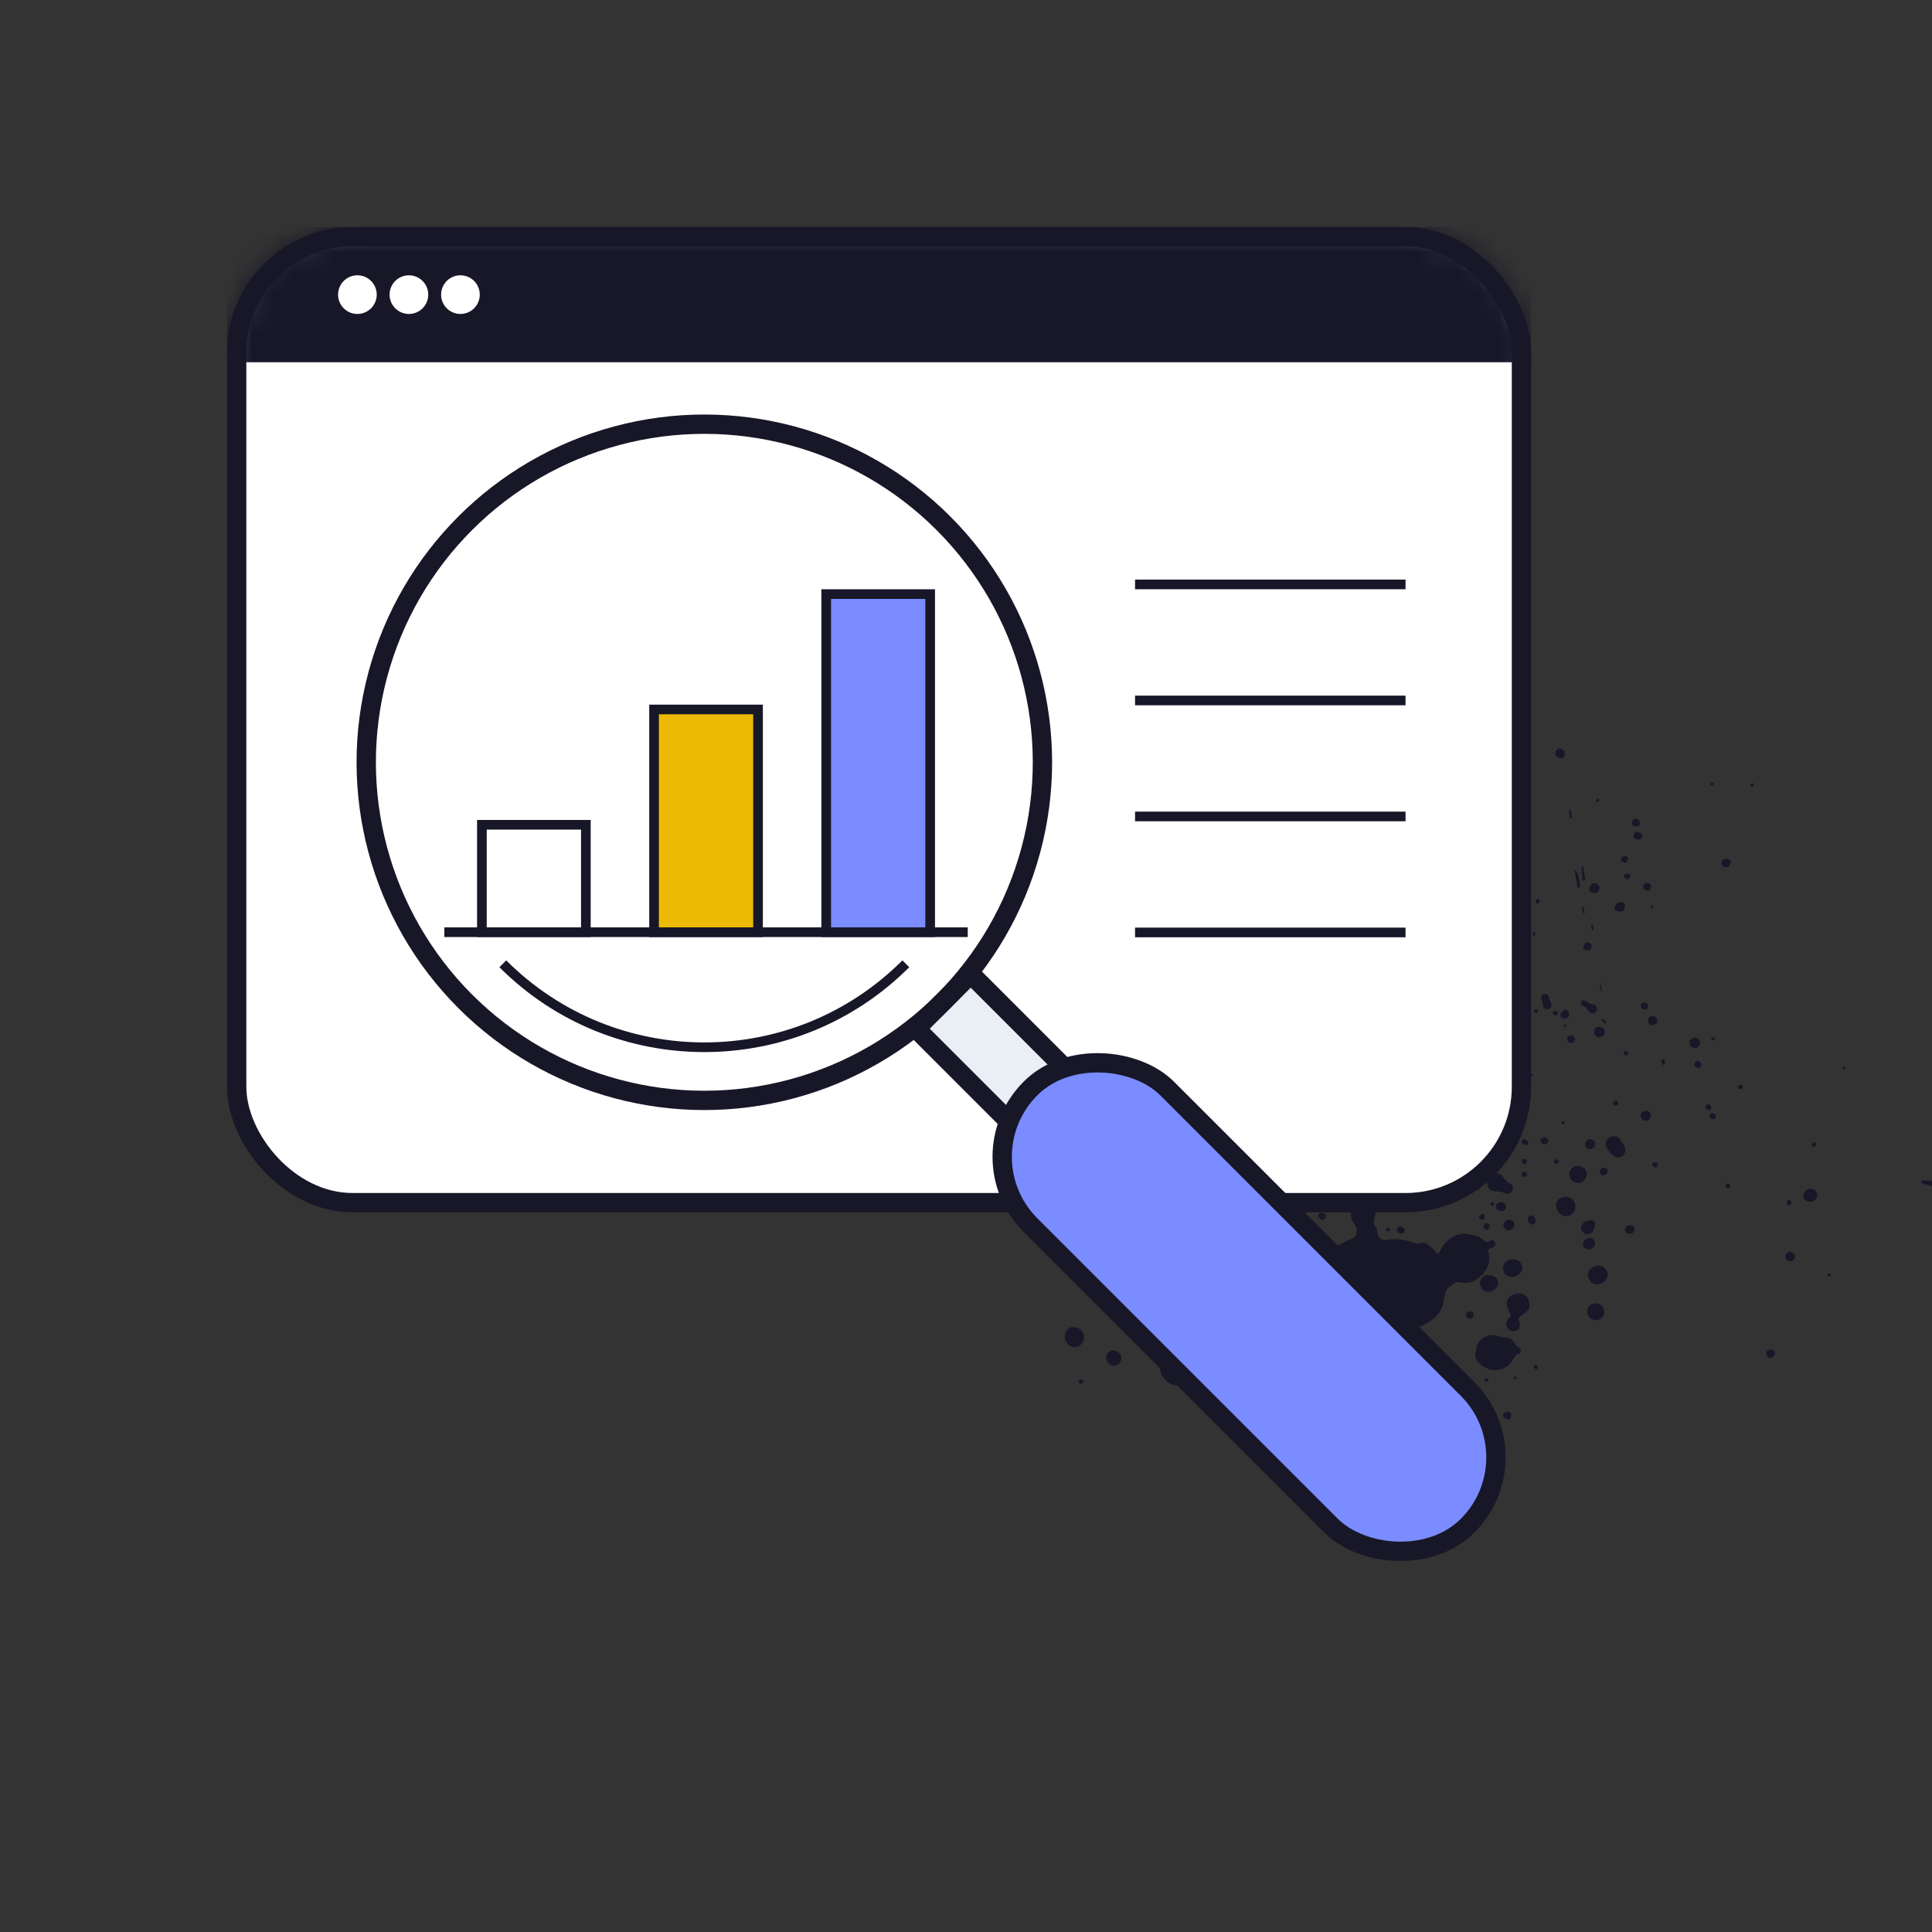 <svg width="96" height="96" fill="none" xmlns="http://www.w3.org/2000/svg"><rect width="100%" height="100%" fill="#333333" stroke="none"/><g clip-path="url(#a)"><path d="M95.507 58.647c-.007.05-.02.097-.026.146l.606.172.102-.275c-.225-.016-.453-.03-.678-.045l-.004.002ZM78.506 44.084c-.026-.32-.024-.648-.282-.905.055.314.117.63.173.943.038-.012.07-.026.109-.038Zm-15.648 14.18c.008.196.012.394.023.674a.605.605 0 0 0-.023-.674Zm15.722-15.18c.02.225.035.451.052.672l.139-.02c-.033-.222-.068-.447-.1-.669-.034.004-.064.012-.097.016l.006.001Zm1.022 6.233c-.034-.206-.063-.37-.089-.535a.673.673 0 0 0 .089.535Zm-11.435 3.03c.036.175.072.35.111.523.031-.008.068-.014.098-.022-.049-.172-.104-.345-.153-.517l-.052.014-.004.002Zm9.793-12.099c.014.138.028.275.039.414l.106-.016c-.018-.135-.038-.274-.052-.411-.033.004-.06.01-.093.013Zm1.08 5.734c.024.076.046.159.07.235.027-.005.048-.012.075-.018-.013-.083-.02-.164-.032-.247-.038.012-.075.018-.113.03Zm-.45-.893c.027.1.06.2.087.3.025-.01.048-.013.073-.022-.026-.105-.052-.21-.074-.318-.026.015-.06.025-.087.04Zm-9.672 12.144.031-.258c-.028-.004-.057-.003-.084-.007-.01.086-.027.171-.037.257l.09.008Zm10.831-6.366.066-.053-.16-.214c-.029.027-.058.054-.086.085.06.06.12.121.179.188l.001-.006Zm-9.234.11c-.043-.23-.08-.46-.123-.69-.04.008-.08.016-.123.02l.1.694.15-.026-.004.002Zm-3.067-9.374.317 1.07.004-.002c.044-.402-.1-.745-.323-1.072l.002.004Zm.515 2.36a.119.119 0 0 0 .012-.093c-.01-.019-.046-.028-.088-.049-.003.057-.002.101-.005.148.03-.002.074.007.084-.003l-.003-.004Zm-9.06 11.891c-.17-.052-.412-.193-.661-.19-.294.004-.602.468-.51.696.123.31.404.388.713.35.292-.033.554-.43.458-.856Zm8.86-14.253-.033-.266c.083-.099.125-.278.148-.316-.143-.465-.235-.832-.649-.699-.33.106-.164.41-.124.654.054.32.19.556.537.426l.064.214c.017-.005.04-.008.057-.013Zm-10.968 10.16c-.153.074-.219.333-.323.508.195.078.41.24.582.2.155-.034.262-.291.505-.592-.38-.067-.614-.187-.764-.116Zm-1.138-.52c-.141.111-.267.249-.363.404-.012.022.161.158.324.31.122-.231.222-.39.282-.554.01-.026-.217-.176-.241-.157l-.002-.004Zm3.949-2.716c-.127-.037-.322-.14-.359-.099-.095.105-.12.27-.173.411.126.037.26.12.371.097.133-.032.242-.155.363-.24-.067-.056-.131-.115-.199-.17l-.004.001Zm-.478 10.88a.909.909 0 0 0-.058-.093s.004-.002.005-.008c.007-.014.017-.024.027-.04.008-.005.003-.012.005-.018.129-.03.263-.057.425-.09-.563-.653-1.335-1-1.962-.913l1.473 1.014.003.004s-.004.012-.009.02c-.007.005-.01.017-.016.025-.036.015-.076.033-.09.061-.086.155-.154.315-.228.473.094.041.216.14.285.111.27-.115.302-.32.151-.553l-.01.006Zm-2.108-.082c-.122-.01-.277-.071-.358-.02l.203.43c.123-.031.224-.16.336-.244-.062-.055-.12-.112-.181-.166Zm4.41-4.651c-.106.04-.174.185-.261.286.132.064.26.17.393.169.08-.001.157-.181.295-.35-.198-.057-.334-.144-.427-.105Zm7.037-11.652c.004-.063-.17-.192-.21-.174-.107.05-.24.158-.25.254-.01.086.132.185.262.35.103-.205.193-.317.2-.427l-.002-.003Zm-11.863 8.34c.073-.021.116-.146.209-.28-.167-.03-.282-.088-.361-.053-.065.028-.082.163-.116.252.094.032.197.107.27.085l-.002-.003Zm13.225-4.428c-.02-.07-.153-.108-.323-.22-.003.202-.032.309 0 .39.02.054.188.108.198.092.062-.076.143-.188.125-.263Zm-.895-4.623c-.129-.006-.223-.031-.304-.005-.038.012-.068.185-.046.197.073.048.175.07.267.072.02-.002.044-.131.085-.27l-.002.006Zm2.814 22.29c.01-.121.051-.24.075-.364.051-.25.294-.325.442-.486.053-.055.21-.036.32-.019.345.051.649-.014.905-.256a.536.536 0 0 1 .095-.07.368.368 0 0 0 .135-.149c.014-.028.028-.056.05-.078.231-.26.256-.564.209-.888a.743.743 0 0 0-.031-.133c-.022-.072.092-.108.233-.17.14-.06.15-.226.09-.287-.046-.044-.09-.078-.124-.074a.846.846 0 0 0-.205.078c-.105.061-.23-.112-.43-.232-.08-.05-.192-.07-.402-.114a.25.25 0 0 1-.066-.018c-.668-.15-1.231.265-1.49.825-.015.034-.029.062-.05.104-.027.056-.107.032-.174-.06a.903.903 0 0 0-.134-.153c-.173-.151-.339-.361-.6-.29a.579.579 0 0 1-.384-.025c-.407-.14-.818-.21-1.253-.129-.302.06-.51-.127-.53-.43-.002-.065-.009-.146-.048-.188-.156-.166-.132-.34-.067-.533.114-.342-.138-.682-.532-.746-.322-.055-.607.215-.648.58a.674.674 0 0 0 .063.369c.093.187.229.334.216.382a.21.21 0 0 0-.012.092c.052.29-.129.385-.357.477-.249.098-.486.235-.725.358-.691.359-1.011.985-1.134 1.702-.053.307-.102.605-.189.906-.156.546-.012 1.03.512 1.234.227.09.385.224.502.417.117.203.208.422.322.627.12.216.251.426.539.456.303.03.533-.093.674-.344.105-.191.249-.325.448-.38.44-.123.887-.226 1.332-.342.249-.063.492-.163.747-.2.366-.051.685-.195.987-.4.384-.256.636-.592.684-1.066l.005.017Zm-6.93 1.758c.21-.22.284-.64.081-.833-.314-.3-.367-.61-.253-1.012.058-.194-.038-.43-.005-.634.055-.348-.05-.643-.204-.935-.106-.2-.2-.406-.318-.594a1.543 1.543 0 0 0-.334-.369 3.733 3.733 0 0 0-.593-.384c-.114-.06-.225-.13-.338-.196.104-.636.252-1.274.156-1.97-.162.64-.307 1.215-.461 1.815l.004.008a.957.957 0 0 0-.274-.058c-.254-.014-.515-.023-.756-.145-.072-.038-.2 0-.287.04-.447.218-.885.44-1.322.673a.825.825 0 0 0-.234.185c-.313.406-.575.854-.678 1.344-.093.44-.03.914-.03 1.372-.002.05.03.107.055.158.18.362.35.726.54 1.082a.842.842 0 0 0 .251.261c.24.163.488.315.736.467a.437.437 0 0 0 .154.067c.346.051.694.106 1.059.156.312.046.58.102.6.13.01.015.024.031.039.048.207.281.486.39.827.32.434-.09.834-.266 1.168-.564.148-.136.284-.29.42-.438l-.002.006Zm-.299-7.483a.725.725 0 0 0 .188.143 2.8 2.8 0 0 0 1.357.335c.547 0 .987-.244 1.368-.574.586-.514.692-1.182.437-1.867-.115-.364-.342-.61-.586-.815-.252-.21-.556-.441-.865-.498-.674-.117-1.348-.094-1.936.39-.478.397-.669.908-.753 1.483-.02.122.033.266.087.386.171.382.419.716.71 1.02l-.007-.003Zm-4.937 8.455c-.206-.272-.747-.486-1.058-.392-.497.156-.8.412-.868.877-.023.169-.008.376.072.515.197.342.472.505.784.525.317.018.621-.133.702-.174l.143-.083a.886.886 0 0 0 .223-1.272l.003.004Zm15.424.463c.191-.216.283-.474.417-.511.113-.03.15-.087.143-.178-.009-.11-.058-.152-.129-.171-.123-.04-.194-.284-.373-.412-.067-.046-.179-.057-.388-.072-.09-.008-.172-.046-.257-.072-.44-.127-.993.087-1.082.715-.008.065-.018.126-.025.19a.49.49 0 0 0 .078.326c.035.045.071.09.114.13.297.28.645.404 1.05.306a.902.902 0 0 0 .45-.245l.002-.006Zm.345-1.678c.15-.071.202-.197.155-.4a4.17 4.17 0 0 0-.044-.155c-.029-.084.148-.211.348-.352.157-.11.203-.222.191-.38-.022-.299-.143-.474-.38-.538-.222-.063-.59.055-.688.251a.51.51 0 0 0-.036.432c.088.23.215.398.146.462a1.934 1.934 0 0 0-.125.123c-.107.127-.099.323.011.47.087.115.28.154.426.085l-.004.002Zm-13.794 1.334c-.109-.258-.54-.415-.812-.304-.306.131-.513.562-.396.835.093.213.57.474.748.4.441-.174.625-.55.46-.931Zm12.494-8.334a.436.436 0 0 0 .223.082c.184.014.36.017.54.11.134.067.257-.024.33-.157.07-.13.047-.267-.079-.32-.188-.082-.286-.226-.404-.378-.138-.187-.407-.201-.613-.072a.343.343 0 0 0-.155.244c-.027.161.052.412.16.495l-.002-.004ZM53.825 66.26c-.098-.24-.403-.384-.639-.298-.215.079-.344.384-.259.61.116.305.398.438.669.316.22-.096.327-.389.229-.628ZM80.17 56.46a.383.383 0 0 0-.35.227c-.096.19-.007.335.11.488.157.2.341.425.618.305.213-.093.278-.361.147-.571-.05-.087-.122-.16-.165-.25-.072-.16-.21-.2-.36-.199Zm-2.565 3.044c-.255.097-.347.336-.236.608.11.268.385.39.63.283.237-.102.338-.37.247-.624-.09-.25-.376-.364-.642-.26l.001-.007Zm1.328 3.992c.108.283.34.39.615.276.26-.105.4-.376.304-.586a.476.476 0 0 0-.64-.257c-.249.108-.363.345-.28.567Zm-3.307-.628c-.084-.232-.382-.357-.642-.261-.246.086-.357.346-.26.6.074.199.364.302.596.208.238-.092.38-.35.307-.553l-.001.006Zm-1.183.878c0-.19-.145-.347-.367-.375a2.141 2.141 0 0 0-.197-.011c-.108-.004-.246.112-.31.254a.32.32 0 0 0-.009.27c.082.204.222.333.446.304.234-.03.44-.238.437-.442Zm4.138-5c.206-.079.321-.356.235-.567-.073-.178-.35-.294-.543-.228a.415.415 0 0 0-.272.538c.085.232.348.35.58.257Zm1.086 6.247c-.08-.2-.344-.283-.576-.19-.186.078-.276.33-.185.548.076.192.339.301.54.225.233-.084.329-.335.224-.586l-.004.003Zm-16.095 3.107c-.09-.224-.314-.3-.584-.195-.258.1-.353.275-.274.49.077.21.375.345.586.258.2-.08.343-.378.278-.552l-.006-.001Zm-7.873-.755c-.071-.175-.337-.297-.508-.228-.2.08-.282.293-.19.505.086.201.312.297.497.21a.401.401 0 0 0 .2-.487Zm16.676-7.84c-.008.03-.012.067.01.089.014.022.045.024.074.023.008-.005.014-.003.023-.004.246-.051.344-.308.421-.513.076-.2.185-.383-.002-.55-.123-.11-.328-.142-.394.047-.033.099-.01.2-.009.306.004.223-.08.391-.125.608l.002-.006Zm6.187 1.518c.018.17.143.298.299.309.166.009.307-.103.352-.294.02-.096.075-.218.026-.31-.073-.144-.267-.082-.383-.056-.176.042-.307.198-.294.35Zm11.711-1.736c-.065-.183-.247-.263-.437-.194-.153.058-.269.266-.221.409.052.16.278.255.449.187.18-.07.268-.24.21-.402ZM76.611 49.67c.026.08.037.169.052.255.034.172.134.25.272.21.147-.04.203-.152.14-.312-.013-.023-.022-.047-.039-.068a.494.494 0 0 1-.052-.135c-.006-.026-.01-.05-.016-.07-.04-.123-.134-.19-.256-.149-.126.043-.153.144-.105.271l.004-.002Zm2.445 12.396c.154-.064.242-.24.187-.38-.05-.13-.218-.204-.365-.154-.137.049-.263.257-.22.373.044.13.26.216.398.16ZM78.66 49.7c-.143.012-.15.176-.051.25.055.043.126.062.18.111.082.073.124.19.214.258.112.08.296.02.341-.112.04-.113-.026-.28-.154-.292a.617.617 0 0 1-.266-.087c-.082-.048-.161-.133-.262-.125l-.002-.003Zm-3.938 11.261c.058.143.188.203.323.15.163-.064.246-.207.192-.336a.26.26 0 0 0-.33-.156c-.151.052-.237.207-.185.342Zm5.853-16.142a.312.312 0 0 0-.228.082c-.044.045-.072.101-.107.162-.051.094.033.196.18.226.148.03.282-.017.298-.101.01-.051.015-.104.022-.153.013-.118-.055-.209-.165-.216Zm3.398 7.098a.269.269 0 0 0 .343.133c.132-.056.184-.201.123-.342a.24.24 0 0 0-.334-.127c-.135.062-.192.206-.128.334l-.004.002Zm-4.623-.876c-.136.069-.185.202-.122.336.067.142.224.207.364.136.128-.064.185-.217.126-.338a.278.278 0 0 0-.368-.134Zm2.192 4.5c.054.12.223.177.346.121.12-.053.183-.23.121-.345-.065-.113-.225-.156-.357-.09a.231.231 0 0 0-.11.314Zm-2.761 1.419c.05.111.194.163.318.117a.242.242 0 0 0 .14-.332c-.052-.115-.188-.167-.313-.125-.124.047-.195.218-.142.337l-.003.003Zm.212-12.701c.054.093.246.138.357.08.101-.06.152-.214.101-.32-.049-.102-.21-.164-.31-.122-.137.06-.212.243-.148.361Zm-1.694-6.719c.047.099.217.166.32.127.102-.04.17-.209.124-.313a.262.262 0 0 0-.338-.135c-.106.05-.157.206-.106.321Zm11.887 24.81c-.043-.1-.205-.173-.314-.135a.243.243 0 0 0-.147.3c.035.105.197.177.31.138.116-.042.198-.205.157-.302l-.006-.001Zm-14.483-2.195c.126-.052.157-.145.121-.25-.059-.146-.21-.21-.34-.155-.115.052-.176.137-.143.264.035.13.226.2.362.141Zm6.052 1.014c.04.103.197.167.306.13.116-.042.195-.183.157-.292-.033-.1-.184-.164-.307-.123-.125.042-.203.177-.16.287l.004-.002Zm1.146-10.382c.051.141.155.191.287.14.137-.049.192-.16.144-.288-.049-.128-.18-.198-.288-.15-.129.054-.184.176-.142.292l-.001.006Zm3.664-7.81a.25.25 0 0 0 .166.115c.115.024.227-.086.248-.153a.313.313 0 0 0 .02-.132c-.016-.121-.221-.173-.336-.112-.1.053-.148.196-.096.286l-.002-.004ZM73.57 58.794c-.06-.11-.121-.13-.224-.091-.114.045-.175.13-.146.26.028.109.078.16.19.155.152-.007.246-.192.176-.322l.004-.002Zm3.992-8.275c.03.034.067.056.108.074.064.033.228.013.28-.097a.224.224 0 0 0-.01-.215c-.052-.09-.122-.125-.22-.078-.134.062-.231.233-.156.32l-.002-.004Zm3.718-8.828c.069.015.126.027.18.016.12-.025.19-.19.114-.261-.068-.066-.202-.134-.279-.11-.042.014-.075.069-.112.145-.047.092-.004.183.094.206l.003.004Zm6.89 25.467c-.074-.093-.169-.144-.29-.084-.12.06-.144.159-.092.274.027.055.056.098.099.119.078.04.235-.036.282-.128.033-.064.039-.133 0-.181ZM78.79 46.843a.587.587 0 0 0-.102.154c-.043.09 0 .181.098.204a.535.535 0 0 0 .182.02c.095-.01.147-.19.104-.28-.049-.102-.203-.169-.282-.098Zm-7.536 12.1c.02.104.171.157.28.11.07-.035.11-.079.117-.143.015-.104-.083-.213-.156-.236a.267.267 0 0 0-.133-.014c-.13.036-.132.172-.105.287l-.003-.004Zm4.744 1.84c.061.054.129.075.194.058.103-.03.145-.149.093-.274-.055-.139-.189-.222-.284-.152-.03.017-.05.053-.069.09-.027.056-.019.201.066.278Zm3.614-2.738c-.102.049-.147.135-.107.247.02.063.07.105.14.114.109.014.208-.084.224-.143a.27.27 0 0 0 .01-.112c-.014-.112-.157-.16-.267-.106Zm2.043-13.908c.024.041.073.073.137.106.086.046.178.013.216-.07.027-.065.043-.114.035-.155-.028-.11-.132-.185-.261-.14-.132.041-.177.163-.123.266l-.004-.007Zm-.191-3.319c-.06-.111-.168-.169-.276-.112-.037.022-.063.072-.093.134-.038.082.009.17.1.198.067.022.124.034.172.021.096-.025.156-.13.097-.241Zm.238 9.348c.1.008.154-.029.18-.114.04-.123-.025-.191-.136-.227-.091-.028-.143-.013-.193.066-.063.107.018.265.147.271l.002.004Zm-6.608 20.097c-.044-.12-.173-.135-.287-.09-.11.044-.167.147-.09.243.033.041.083.067.147.1.09.043.18.007.207-.084.021-.068.036-.121.02-.167l.003-.002Zm-1.873-5.015c-.021-.053-.167-.09-.249-.082-.111.014-.183.186-.114.261.031.037.08.06.14.085.081.038.17-.008.2-.095.025-.07.04-.123.023-.169Zm3.335-8.578c-.004.088.04.138.13.171.107.038.2.01.238-.107.027-.076 0-.14-.084-.198-.107-.073-.28.002-.286.13l.002.004Zm-6.966 4.627c.059.007.116-.016.172-.074.035-.035.05-.149.02-.176-.057-.053-.15-.11-.221-.104-.08.01-.124.047-.148.1-.039.098.062.246.171.253l.006.001Zm-3.792-1c-.064-.023-.114-.04-.164-.03-.104.02-.185.121-.115.226.043.066.166.13.24.118.04-.008.068-.055.107-.117.046-.077.017-.16-.066-.193l-.002-.004Zm12.09-8.597c.044.11.133.16.24.112.052-.024.099-.056.115-.106.032-.084-.031-.228-.106-.254a.193.193 0 0 0-.14.01c-.114.046-.158.126-.112.24l.004-.002Zm-3.736-5.75a.526.526 0 0 0-.165-.025c-.106.017-.171.2-.1.263.063.055.182.096.252.07.038-.011.065-.062.098-.126.04-.078.002-.161-.087-.185l.002.003Zm10.05 7.024c.029.034.077.056.135.078.081.028.16-.002.178-.073.01-.051.022-.093.012-.127-.028-.11-.195-.173-.266-.097-.048.048-.085.184-.055.217l-.004.002Zm.822 2.614c.064.023.114.04.158.03.03-.008.05-.044.074-.089.026-.06 0-.14-.067-.176a.27.27 0 0 0-.131-.045c-.031-.002-.066.043-.1.103-.047.067-.017.145.066.177ZM65.787 66.921c.065.018.112.03.146.011.057-.032.108-.152.087-.205-.017-.056-.153-.127-.193-.11-.041.024-.068.065-.103.126-.044.08-.017.154.063.178Zm14.777-24.145c.021.038.063.059.114.085.07.035.148.005.18-.07.022-.057.04-.103.033-.143-.029-.12-.135-.138-.241-.087-.089.046-.154.124-.086.215Zm4.385 12.118a.314.314 0 0 0-.121-.02c-.04.009-.103.135-.083.178.016.037.056.063.109.093.068.04.142.013.167-.066.024-.08-.01-.165-.074-.188l.002.003ZM68.38 57.16a.21.21 0 0 0-.105-.025c-.053.005-.104.03-.122.085-.028.081.05.172.105.19.036.01.071.02.098.004.03-.017.053-.056.07-.095.025-.06.003-.133-.047-.16Zm5.648 3.754c-.002-.1-.149-.17-.23-.113-.051.034-.102.138-.085.184.016.036.052.065.099.093.065.043.14.025.173-.04.026-.05.045-.086.043-.124Zm6.677-17.32c.033.056.149.11.2.095.038-.012.062-.05.092-.103.04-.069.017-.135-.05-.157a.263.263 0 0 0-.126-.017c-.09.017-.17.097-.117.188l.001-.006Zm-6.92 16.822c-.035-.114-.136-.106-.214-.05-.043.029-.097.075-.088.135.02.104.23.153.274.047.024-.053.04-.093.027-.126l.002-.005Zm1.833-3.74c-.053.127.153.248.258.223l.012-.007c.14-.051-.027-.28-.135-.293a.13.13 0 0 0-.139.08l.004-.002Zm.1 1.156c.065.033.126.008.14-.06.011-.052.019-.091.005-.124-.014-.042-.132-.089-.152-.072-.05.044-.109.133-.092.178.013.033.05.052.102.082l-.002-.004Zm6.395.08c.018.03.052.054.097.08.06.034.125.007.144-.064.016-.06.027-.1.012-.127-.026-.045-.134-.058-.2-.05-.027.005-.074.123-.053.16Zm-6.415.553c.061.01.104.016.128-.003.027-.015.04-.053.047-.093a.109.109 0 0 0-.072-.133c-.038-.014-.071-.02-.1-.008-.026.015-.051.05-.075.104-.033.064 0 .12.072.133Zm4.533-3.543c.055.008.099.013.123-.006.026-.015.038-.047.05-.084a.108.108 0 0 0-.065-.133c-.038-.013-.074-.023-.102-.011-.029.011-.048.047-.076.104-.027.066 0 .12.067.132l.003-.002Zm5.5 4.015c.022.032.055.053.095.08.057.038.118.022.137-.033.014-.044.024-.08.011-.102-.024-.042-.108-.083-.154-.077-.04.009-.102.12-.09.132Zm4.337-1.972c.046.019.08.034.089.024.024-.019.042-.05.06-.08.028-.046.024-.104-.01-.13-.027-.019-.051-.035-.063-.028-.03.017-.057.048-.088.08-.042.05-.038.108.01.13l.002.004Zm-12.752.863a.09.09 0 0 0 .12-.07c.013-.047.019-.08.004-.097-.033-.041-.126-.063-.174-.04-.032.013-.064.122-.043.16.014.022.047.038.089.049l.004-.002Zm5.414-5.015c.013-.143 0-.156-.065-.173-.02-.009-.046.006-.082.022-.042.024-.033.11.02.2.051.09.112.065.123-.047l.004-.002Zm-5.318-2.52c-.052-.081-.301-.063-.253.055.017.03.042.056.082.083.055.033.118.022.142-.032.023-.048.042-.084.027-.101l.002-.006Zm3.333 2.131a.225.225 0 0 0 .1.018c.023-.004.037-.041.055-.087.02-.052-.004-.103-.063-.119-.042-.011-.079-.015-.102-.002-.022.013-.036.041-.05.07-.019.045.008.1.064.118l-.004.002Zm8.079 7.45c.071.02.123.014.164-.02.07-.06.005-.218-.087-.22-.045 0-.09.027-.125.097-.015.034.022.133.048.143ZM76.378 44.681a.245.245 0 0 0-.074.072c-.032.049-.017.1.038.119.044.015.076.026.099.013.037-.021.058-.099.059-.15-.004-.022-.096-.07-.122-.054Zm-22.59 23.896c-.076-.046-.157-.064-.177.048-.005.017-.002.04 0 .06.005.027.018.05.044.06.014.006.033.005.05 0a.238.238 0 0 0 .094-.029c.064-.036.054-.106-.007-.141l-.003.002Zm32.614-14.486c.052.04.102.047.149.024.075-.043.057-.188-.023-.212-.047-.013-.091-.002-.137.049-.022.023-.01.121.014.137l-.004.002ZM67.69 59.355a.127.127 0 0 0 .065.113.103.103 0 0 0 .102-.014.15.15 0 0 0 .053-.09.236.236 0 0 0-.013-.163c-.046-.104-.21.036-.215.159l.008-.005Zm1.227 1.648s-.03.033-.05.079c-.016.05.012.089.074.093.041.001.076.001.107-.007.021-.007.04-.103.032-.108-.048-.033-.11-.062-.163-.057Zm7.487 6.884c-.026-.035-.103-.066-.136-.052-.035.016-.077.11-.06.13a.22.22 0 0 0 .09.059c.053.024.1.002.107-.047.008-.04.01-.071-.001-.09Zm-.063-17.736c-.027-.004-.055-.008-.072.006-.031.024-.05.104-.034.14.011.02.04.033.077.046.046.019.087-.015.093-.073.006-.059-.025-.112-.068-.117l.004-.002ZM73.9 68.491a.436.436 0 0 0-.102-.012c-.023.004-.058.1-.05.105.047.038.105.07.16.078.012.003.028-.031.048-.074.025-.044-.001-.089-.058-.101l.002.004Zm.218-8.593c.039.007.07.009.089-.002.019-.01.025-.035.033-.064a.08.08 0 0 0-.052-.09.106.106 0 0 0-.072-.004c-.019.011-.035.035-.05.07-.021.041 0 .079.052.09Zm-15.12 5.838c-.042.004-.078.045-.093.089s-.006.094.056.098c.037.003.069.005.091-.008.08-.045.047-.197-.053-.18Zm31.923-2.447c-.038.003-.068.004-.092.014-.011.006-.018.02-.023.038-.007.024.017.055.052.065.024.006.048.013.07.01.014-.003.027-.026.046-.062.017-.04-.004-.068-.056-.063l.003-.002ZM76.19 46.32s-.026.024-.033.038c-.017.03-.014.054-.001.076.01.019.031.037.053.05.035.025.067.011.076-.034.011-.042.011-.077-.016-.116-.007-.011-.013-.023-.025-.026-.014-.007-.037-.003-.052.005l-.002.006Zm5.866-1.21c.03.017.07.009.086-.025.016-.034.01-.07-.02-.088-.02-.009-.04-.017-.054-.015-.015.01-.03.018-.043.04a.063.063 0 0 0 .025.086l.006.002Zm3.025-6.233c-.027-.005-.057.013-.075.043-.025.035-.028.082.004.103.027.02.067.011.097-.006.064-.037.05-.123-.026-.14Zm-9.77 29.522s-.042-.01-.06-.01a.125.125 0 0 0-.044.055c-.02.037 0 .07.04.078.033.006.056.012.075.001.015-.009.024-.029.03-.052.012-.032-.008-.066-.04-.078l-.001.006Zm-1.154-26.19c.002.029.015.061.043.075a.096.096 0 0 0 .086.01c.063-.021.07-.105.002-.126-.035-.01-.099-.033-.123.011-.006.008-.005.018-.005.028l-.003.002Zm10.886 9.489c.03.023.097-.006.124-.021.019-.011.034-.02.042-.04a.059.059 0 0 0 .003-.056.07.07 0 0 0-.057-.038c-.045 0-.097.031-.113.065-.012.022-.02.077.004.093l-.003-.003Zm-7.392 4.01c-.031.008-.07.061-.067.094 0 .016.02.034.05.052a.062.062 0 0 0 .092-.023c.014-.029.026-.05.021-.068-.005-.027-.07-.06-.096-.054Zm-1.544-2.342c-.047-.013-.093.003-.095.035-.008.03.015.061.045.07.018.004.04.006.056.002.014-.003.03-.018.043-.04.02-.026-.002-.054-.049-.067Zm3.218-13.549s.018.03.032.037c.002.004.012.003.018.005a.102.102 0 0 0 .075-.043c.017-.03.014-.08-.01-.105-.007-.011-.059-.031-.072-.019-.034.035-.065.078-.046.127l.003-.002Zm12.241 13.275c.026.045.143.083.138-.005-.005-.042-.028-.083-.074-.092 0 0-.012-.004-.015-.001a.052.052 0 0 0-.053.03.065.065 0 0 0 .006.072l-.002-.004ZM86.98 39.038s.004.023.014.032c.004.008.016.01.024.016a.093.093 0 0 0 .106-.026c.03-.033.037-.101-.008-.126a.087.087 0 0 0-.102.014.104.104 0 0 0-.028.091l-.006-.001Zm-9.248 11.86a.145.145 0 0 0-.037.102.174.174 0 0 0 .046.028c.026.01.056-.007.068-.04a.205.205 0 0 0 .008-.064c-.003-.013-.07-.035-.08-.024l-.005-.002Zm-1.757-.73s-.048.002-.06.024c-.007.014-.014.028-.008.04.007.01.023.022.043.03.026.01.05 0 .06-.025.01-.02.01-.036.004-.047-.007-.011-.02-.018-.039-.023Z" fill="#171728"/><rect x="11.76" y="11.76" width="63.84" height="48" rx="5.76" fill="#fff" stroke="#171728" stroke-width=".96"/><mask id="b" style="mask-type:alpha" maskUnits="userSpaceOnUse" x="11" y="11" width="66" height="50"><rect x="11.76" y="11.76" width="63.84" height="48" rx="5.76" fill="#fff" stroke="#171728" stroke-width=".96"/></mask><g mask="url(#b)"><path fill-rule="evenodd" clip-rule="evenodd" d="M56.4 29.28h13.44v-.48H56.4v.48Zm0 5.765h13.44v-.48H56.4v.48Zm13.44 5.764H56.4v-.48h13.44v.48ZM56.4 46.573h13.44v-.48H56.4v.48Z" fill="#171728"/><path fill="#171728" stroke="#171728" stroke-width=".96" d="M75.6 11.76v5.76H11.76v-5.76z"/><path fill-rule="evenodd" clip-rule="evenodd" d="M18.719 14.64a.96.96 0 1 1-1.92 0 .96.96 0 0 1 1.92 0Zm2.56 0a.96.96 0 1 1-1.92 0 .96.96 0 0 1 1.92 0Zm1.6.96a.96.96 0 1 0 0-1.92.96.96 0 0 0 0 1.92Z" fill="#fff"/></g><path stroke="#171728" stroke-width=".48" d="M22.08 46.321h26.006"/><path fill="#fff" stroke="#171728" stroke-width=".48" d="M23.945 40.983h5.166v5.337h-5.166z"/><path fill="#ECBA04" stroke="#171728" stroke-width=".48" d="M32.5 35.252h5.166v11.069H32.5z"/><path fill="#7A8CFF" stroke="#171728" stroke-width=".48" d="M41.054 29.52h5.166v16.8h-5.166z"/><path fill="#EAEFF5" stroke="#171728" stroke-width=".96" d="m45.52 51.115 2.715-2.716 5.43 5.431-2.715 2.715z"/><circle cx="34.998" cy="37.878" r="16.8" transform="rotate(-45 34.998 37.878)" stroke="#171728" stroke-width=".96"/><path d="M45.01 47.89c-5.53 5.53-14.496 5.53-20.026 0" stroke="#171728" stroke-width=".48"/><rect x="47.81" y="57.48" width="9.6" height="30.72" rx="4.8" transform="rotate(-45 47.81 57.48)" fill="#7A8CFF" stroke="#171728" stroke-width=".96"/></g><defs><clipPath id="a"><path fill="#fff" d="M0 0h96v96H0z"/></clipPath></defs></svg>
